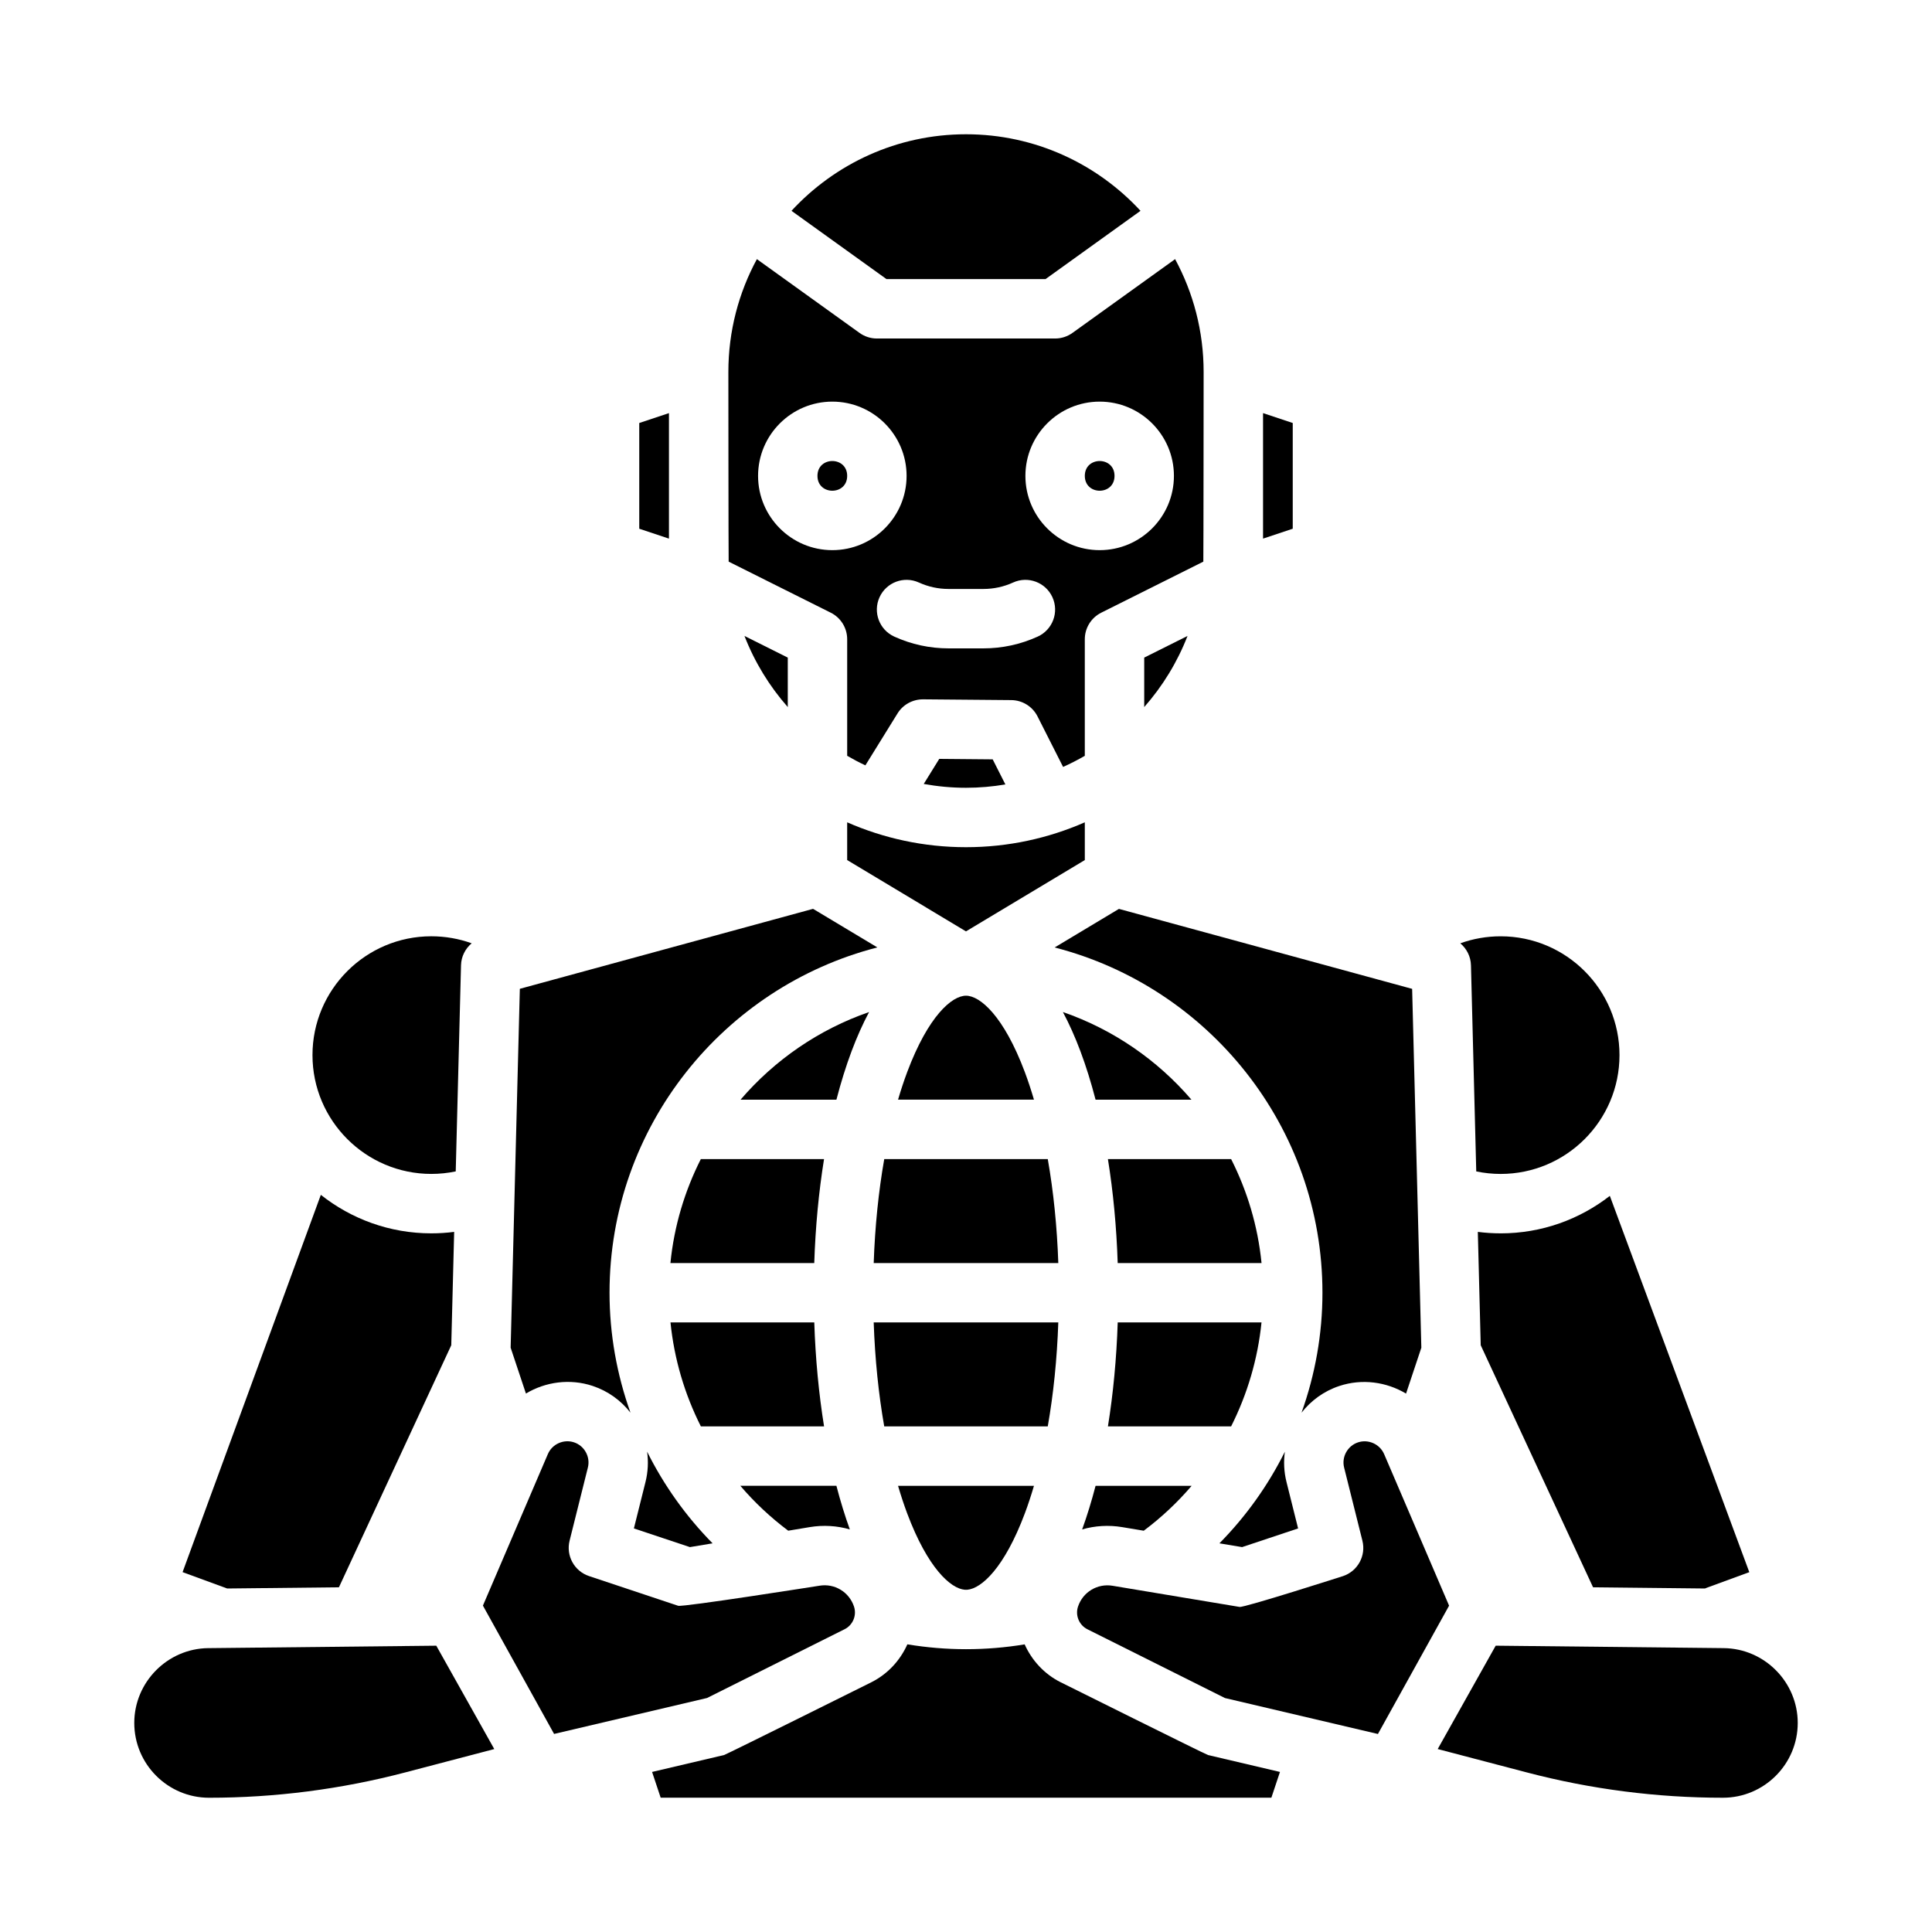 <?xml version="1.0" encoding="UTF-8"?>
<!-- Uploaded to: ICON Repo, www.iconrepo.com, Generator: ICON Repo Mixer Tools -->
<svg fill="#000000" width="800px" height="800px" version="1.1" viewBox="144 144 512 512" xmlns="http://www.w3.org/2000/svg">
 <g>
  <path d="m368.51 371.93 31.488 18.895 31.488-18.895v-10.008c-9.648 4.231-20.297 6.594-31.488 6.594s-21.84-2.363-31.488-6.594z"/>
  <path d="m421.67 451.17h-43.336c-1.512 8.586-2.461 17.883-2.793 27.551h48.922c-0.336-9.668-1.281-18.965-2.793-27.551z"/>
  <path d="m399.69 565.3c0.227 0 0.453-0.004 0.68-0.004 3.731-0.336 9.801-5.769 15.223-20.238 0.867-2.316 1.672-4.762 2.418-7.297h-36.02c0.75 2.539 1.551 4.984 2.418 7.297 5.453 14.539 11.555 19.953 15.277 20.242z"/>
  <path d="m410.44 351.89-3.367-6.652-14.16-0.125-4.113 6.641c3.637 0.656 7.375 1.016 11.195 1.016 3.559 0 7.043-0.312 10.441-0.883z"/>
  <path d="m421.08 217.96 25.168-18.09c-11.516-12.465-27.98-20.289-46.246-20.289s-34.734 7.824-46.246 20.289l25.168 18.09h42.16z"/>
  <path d="m486.59 256.1-7.871-2.621v33.258l7.871-2.621z"/>
  <path d="m424.46 494.46h-48.922c0.336 9.668 1.281 18.965 2.793 27.551h43.336c1.512-8.586 2.461-17.883 2.793-27.551z"/>
  <path d="m447.23 331.38c4.859-5.516 8.77-11.879 11.477-18.848l-11.477 5.738z"/>
  <path d="m400 407.87c-3.688 0-9.984 5.305-15.59 20.254-0.867 2.316-1.672 4.762-2.418 7.297h36.02c-0.75-2.539-1.551-4.984-2.418-7.297-5.606-14.949-11.902-20.254-15.59-20.254z"/>
  <path d="m533.82 399.8 1.402 54.637c2.117 0.441 4.281 0.668 6.473 0.668 17.363 0 31.488-14.125 31.488-31.488s-14.125-31.488-31.488-31.488c-3.707 0-7.312 0.637-10.699 1.859 1.688 1.418 2.766 3.504 2.824 5.812z"/>
  <path d="m488.01 549.05-3.074-12.301c-0.676-2.695-0.793-5.414-0.43-8.031-4.445 8.91-10.285 17.121-17.348 24.281l6.008 1z"/>
  <path d="m423.49 395.09c40.762 10.469 70.973 47.527 70.973 91.508 0 10.953-1.93 21.691-5.543 31.777 2.5-3.188 5.906-5.707 9.98-7.062 6.074-2.023 12.523-1.098 17.719 2.004l4.051-12.156-2.438-95.102-77.703-21.191z"/>
  <path d="m439.36 270.11c0 5.25-7.871 5.25-7.871 0 0-5.246 7.871-5.246 7.871 0"/>
  <path d="m541.7 470.85c-2.039 0-4.062-0.129-6.062-0.387l0.77 30.039 29.77 64.148 29.668 0.316c0.121-0.051 0.242-0.109 0.367-0.156l11.371-4.168-36.961-99.723c-8 6.219-18.031 9.934-28.926 9.934z"/>
  <path d="m441.43 548.71 5.676 0.945c4.695-3.516 8.941-7.508 12.688-11.895h-25.457c-1.055 4.059-2.242 7.922-3.555 11.551 3.359-0.969 6.981-1.215 10.648-0.602z"/>
  <path d="m425.68 412.2c1.668 3.129 3.223 6.598 4.648 10.402 1.496 3.992 2.832 8.293 4.008 12.824h25.406c-9.008-10.504-20.727-18.609-34.066-23.227z"/>
  <path d="m478.31 494.46h-38.105c-0.312 9.566-1.191 18.84-2.594 27.551h32.645c4.312-8.555 7.074-17.891 8.055-27.551z"/>
  <path d="m478.32 478.72c-0.98-9.828-3.789-19.117-8.059-27.551h-32.652c1.402 8.711 2.281 17.984 2.594 27.551z"/>
  <path d="m374.32 412.2c-13.34 4.617-25.059 12.723-34.066 23.227h25.406c1.176-4.531 2.512-8.832 4.008-12.824 1.426-3.805 2.981-7.273 4.648-10.402z"/>
  <path d="m258.3 455.1c2.191 0 4.356-0.227 6.473-0.668l1.402-54.637c0.059-2.309 1.133-4.394 2.824-5.812-3.387-1.219-6.992-1.859-10.699-1.859-17.363 0-31.488 14.125-31.488 31.488s14.125 31.488 31.488 31.488z"/>
  <path d="m233.82 564.65 29.77-64.148 0.77-30.039c-2 0.258-4.023 0.387-6.062 0.387-11.051 0-21.215-3.824-29.27-10.203l-36.641 99.984 11.824 4.336z"/>
  <path d="m352.89 549.65 5.672-0.945c3.668-0.609 7.293-0.363 10.652 0.605-1.312-3.633-2.5-7.492-3.555-11.555h-25.457c3.742 4.387 7.992 8.379 12.688 11.895z"/>
  <path d="m425.13 589.84c-4.391-2.195-7.684-5.82-9.586-10.066-5.117 0.848-10.324 1.277-15.543 1.277s-10.422-0.438-15.539-1.285c-1.902 4.246-5.199 7.879-9.59 10.074 0 0-38.402 19.121-38.996 19.262l-19.066 4.481 2.277 6.828h161.84l2.277-6.828-19.066-4.481c-0.598-0.141-38.996-19.262-38.996-19.262z"/>
  <path d="m600.8 580.77-60.426-0.645-15.367 27.391 23.664 6.207c16.938 4.445 34.406 6.695 51.918 6.695 10.934 0 19.828-8.895 19.828-19.824 0-10.816-8.801-19.711-19.617-19.824z"/>
  <path d="m362.38 451.17h-32.652c-4.269 8.434-7.078 17.723-8.059 27.551h38.117c0.312-9.566 1.191-18.84 2.594-27.551z"/>
  <path d="m367.83 575.76c2.195-1.098 3.266-3.68 2.488-6.008-1.289-3.867-5.148-6.195-9.164-5.519 0 0-36.219 5.719-37.441 5.312l-23.617-7.871c-3.902-1.301-6.144-5.387-5.148-9.379l4.844-19.375c0.707-2.828-0.902-5.766-3.668-6.684-2.75-0.914-5.793 0.449-6.934 3.113l-17.211 40.156 18.859 34.008 40.539-9.527z"/>
  <path d="m199.2 580.77c-10.816 0.113-19.617 9.008-19.617 19.824 0 10.934 8.895 19.828 19.824 19.828 17.512 0 34.977-2.254 51.918-6.695l23.664-6.207-15.367-27.391-60.426 0.645z"/>
  <path d="m510.81 529.36c-1.141-2.66-4.191-4.031-6.934-3.113-2.766 0.922-4.379 3.856-3.668 6.684l4.844 19.375c1 3.992-1.246 8.078-5.148 9.379 0 0-26.133 8.379-27.398 8.168l-33.656-5.609c-4.016-0.668-7.875 1.648-9.164 5.519-0.777 2.328 0.293 4.91 2.488 6.008l36.453 18.227 40.539 9.527 18.859-34.008-17.211-40.156z"/>
  <path d="m352.77 318.27-11.477-5.738c2.707 6.965 6.617 13.332 11.477 18.848z"/>
  <path d="m364.16 306.37c2.668 1.332 4.352 4.059 4.352 7.039v30.887c1.566 0.91 3.176 1.758 4.824 2.531l8.523-13.77c1.449-2.34 3.992-3.723 6.762-3.727l23.379 0.203c2.941 0.027 5.625 1.691 6.953 4.316l6.781 13.398c1.973-0.887 3.891-1.871 5.75-2.949v-30.887c0-2.981 1.684-5.707 4.352-7.039l27.059-13.531c0.047-1.008 0.078-50.277 0.078-50.277 0-10.812-2.742-20.992-7.559-29.891l-27.207 19.555c-1.34 0.961-2.945 1.48-4.594 1.48h-47.23c-1.648 0-3.254-0.52-4.594-1.48l-27.207-19.555c-4.82 8.898-7.559 19.078-7.559 29.891 0 0 0.027 49.27 0.078 50.277l27.059 13.531zm71.262-55.934c10.852 0 19.68 8.828 19.68 19.68 0 10.852-8.828 19.68-19.68 19.68s-19.68-8.828-19.68-19.68c0-10.852 8.828-19.68 19.68-19.68zm-47.906 47.938c2.488 1.133 5.137 1.707 7.871 1.707h9.223c2.734 0 5.383-0.574 7.871-1.707 3.957-1.801 8.625-0.055 10.426 3.906 1.801 3.957 0.055 8.625-3.906 10.426-4.551 2.07-9.395 3.121-14.395 3.121h-9.223c-5 0-9.844-1.051-14.395-3.121-3.957-1.801-5.707-6.469-3.906-10.426 1.801-3.957 6.469-5.707 10.426-3.906zm-22.941-47.938c10.852 0 19.68 8.828 19.68 19.68 0 10.852-8.828 19.68-19.68 19.68-10.852 0-19.68-8.828-19.68-19.68 0-10.852 8.828-19.68 19.68-19.68z"/>
  <path d="m359.79 494.46h-38.105c0.98 9.66 3.738 18.996 8.055 27.551h32.645c-1.402-8.711-2.281-17.984-2.594-27.551z"/>
  <path d="m368.51 270.11c0 5.25-7.875 5.25-7.875 0 0-5.246 7.875-5.246 7.875 0"/>
  <path d="m311.99 549.05 14.844 4.949 6.008-1c-7.062-7.164-12.906-15.379-17.352-24.293 0.363 2.621 0.246 5.348-0.43 8.047l-3.074 12.301z"/>
  <path d="m301.1 511.3c4.078 1.359 7.484 3.879 9.984 7.07-3.617-10.094-5.551-20.832-5.551-31.785 0-43.98 30.211-81.035 70.973-91.508l-17.039-10.223-77.703 21.191-2.438 95.102 4.051 12.152c5.195-3.106 11.645-4.027 17.719-2.004z"/>
  <path d="m321.28 253.48-7.871 2.621v28.016l7.871 2.621z"/>
 </g>
</svg>
